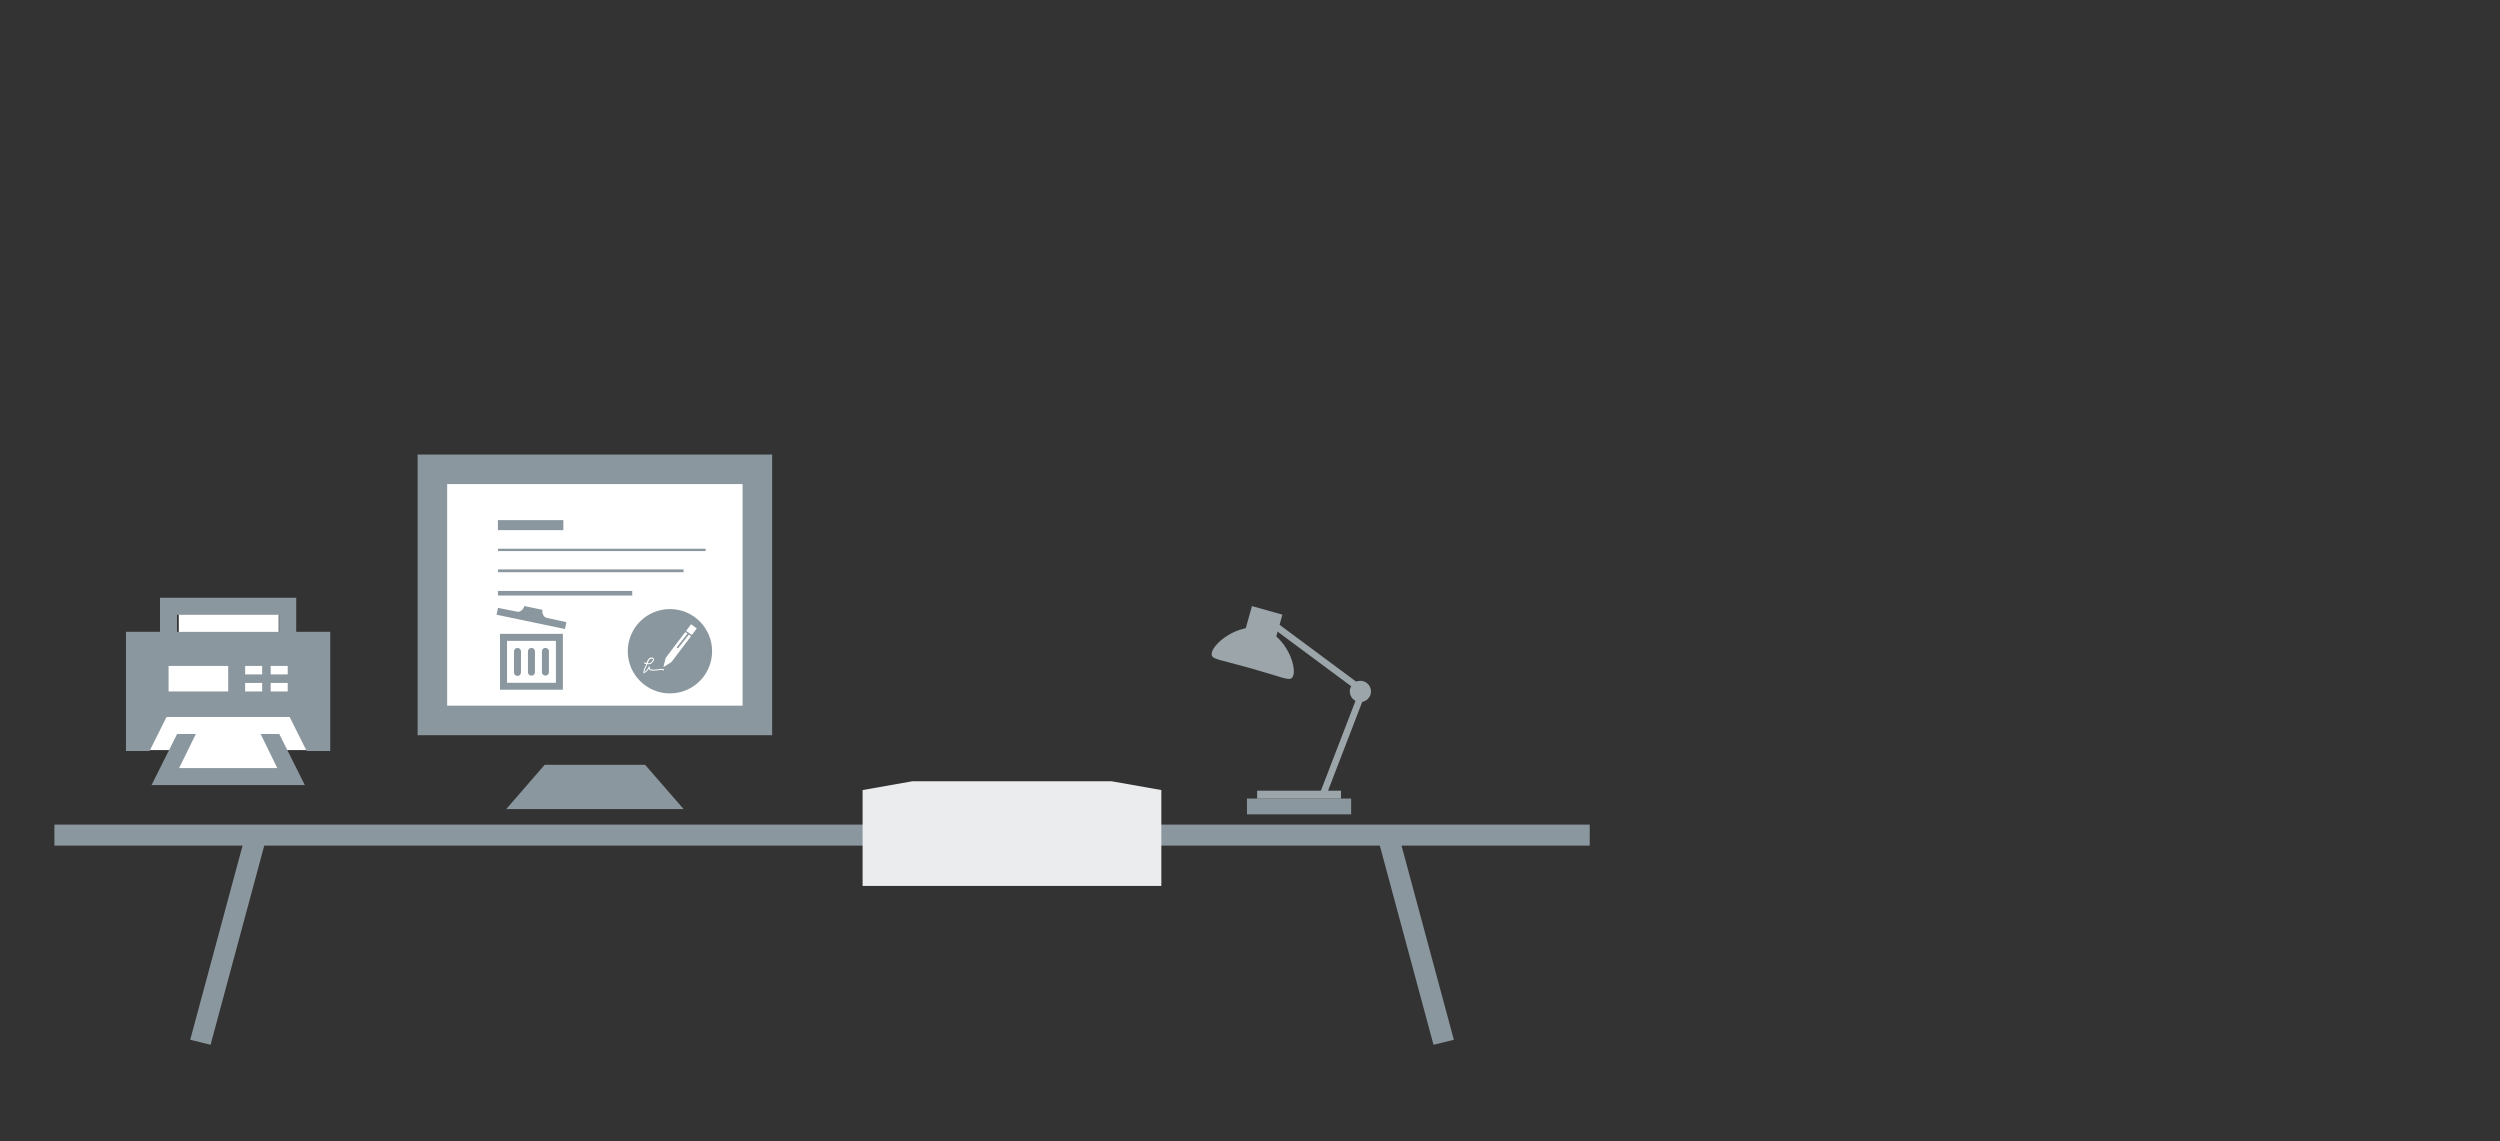<svg xmlns="http://www.w3.org/2000/svg" viewBox="0 0 954.46 435.64">
  <rect x="0" y="0" width="954.46" height="435.64" fill="#333333" stroke="none"/>
  <defs>
    <style>
      .cls-1 {
        fill: none;
      }

      .cls-2 {
        fill: #8b979e;
      }

      .cls-3 {
        fill: #9ba5aa;
      }

      .cls-4 {
        fill: #eaecee;
      }

      .cls-5 {
        fill: #fff;
      }
    </style>
  </defs>
  <g id="background-canvas">
    <rect class="cls-1" width="954.46" height="435.64"/>
  </g>
  <g id="Slide_3" data-name="Slide 3">
    <g id="Ebene_1" data-name="Ebene 1">
      <g id="Ebene_21" data-name="Ebene 21">
        <line class="cls-1" x1="253.22" y1="317.14" x2="703.02" y2="317.14"/>
      </g>
      <g id="Schreibtisch">
        <rect id="Tischplatte" class="cls-2" x="20.77" y="314.82" width="586.16" height="8.02"/>
        <g id="Tischbeine">
          <polygon id="Tischbein_links" data-name="Tischbein links" class="cls-2" points="101.61 320.16 80.39 398.88 72.62 396.97 93.84 318.25 101.61 320.16"/>
          <polygon id="Tischbein_rechts" data-name="Tischbein rechts" class="cls-2" points="526.07 320.16 547.29 398.88 555.06 396.97 533.84 318.25 526.07 320.16"/>
        </g>
      </g>
      <g id="Schreibtischlampe">
        <path class="cls-3" d="M462.6,250c.22,1.72,2.7,1.71,14.38,5,12.87,3.6,15.22,5.12,16.38,3.66,2.37-3-2.19-16-11.36-18.61S462.12,246.2,462.6,250Z"/>
        <rect class="cls-3" x="476.15" y="232.78" width="12.07" height="12.07" transform="translate(881.73 599.22) rotate(-164.3)"/>
        <rect class="cls-2" x="476.08" y="304.88" width="39.78" height="6.03" transform="translate(991.93 615.78) rotate(180)"/>
        <rect class="cls-3" x="479.95" y="301.86" width="32.03" height="3.01" transform="translate(991.93 606.74) rotate(180)"/>
        <rect class="cls-3" x="490.87" y="282.18" width="43.74" height="2.55" transform="translate(961.52 -93.16) rotate(111.06)"/>
        <circle class="cls-3" cx="519.37" cy="263.97" r="4.05"/>
        <rect class="cls-3" x="480.33" y="248.94" width="43.59" height="2.55" transform="translate(247.93 -249.9) rotate(36.57)"/>
      </g>
      <polygon id="Body_HG_grau" data-name="Body HG grau" class="cls-4" points="424.37 298.27 348.34 298.27 329.33 301.63 329.33 338.24 443.38 338.24 443.38 301.63 424.37 298.27"/>
      <rect id="PC_HG_weiss" data-name="PC HG weiss" class="cls-5" x="170.2" y="178.4" width="113.84" height="94.3"/>
      <path id="PC" class="cls-2" d="M159.44,173.54V280.69H294.79V173.54Zm124.07,95.87H170.72V184.82H283.51ZM246.3,292,261,308.89H193.28L207.93,292Zm-31.22-89.6h-25v-3.82h25Zm54.32,7.09H190.11v.9H269.4Zm-8.45,7.9H190.11v1.06H261Zm-19.57,8.23H190.11v1.74h51.27Z"/>
      <rect id="Drucker_HG_weiss" data-name="Drucker HG weiss" class="cls-5" x="52.32" y="246.63" width="69.75" height="39.74"/>
      <rect id="Drucker_HG_weiss-2" data-name="Drucker HG weiss" class="cls-5" x="68.26" y="230.59" width="38.13" height="67.38"/>
      <path id="Drucker" class="cls-2" d="M116.38,299.73H57.86l9.75-19.5h7.16l-6.39,13h37.48l-6.36-13h7.12Zm-59.29-13h-9V241.21h13v-13h52v13h13v45.52h-9l-6.51-13h-47Zm43-26h-6.5V264h6.5Zm0-6.5h-6.5v3.25h6.5Zm9.76,6.5h-6.51V264h6.51Zm0-6.5h-6.51v3.25h6.51Zm-42.27-13h39v-6.5h-39ZM64.36,264H87.12v-9.75H64.36Z"/>
      <circle class="cls-2" cx="255.77" cy="248.63" r="16.1"/>
      <g>
        <path class="cls-5" d="M264.29,242.26a.23.23,0,0,1-.31.07L262.11,241a.24.24,0,0,1,0-.32l1.58-2.17a.22.22,0,0,1,.31-.07l1.87,1.36a.22.22,0,0,1,0,.32Z"/>
        <path class="cls-5" d="M263.7,243.06l-7.31,9.65a.22.22,0,0,1-.1.09l0,0-2.69,1.71a.16.16,0,0,1-.2,0,.16.16,0,0,1-.06-.19l.8-3.08s0,0,0,0a.31.31,0,0,1,.05-.12l7.31-9.65a.22.22,0,0,1,.31-.07l.67.49-4,5.08a.32.32,0,1,0,.52.37l4-5.07.68.49A.22.22,0,0,1,263.7,243.06Z"/>
        <path class="cls-5" d="M247.25,253.19a2.13,2.13,0,0,0,1-.08,2.69,2.69,0,0,0,1-1.08.44.44,0,0,0,.05-.27c-.09-.21-.26-.43-.85-.22s-.9.94-1.17,1.65m-1.54,3.94-.05-.21a3.46,3.46,0,0,1,.53-2.16c.1-.19.18-.37.26-.54a5.79,5.79,0,0,0,.21-.6l0-.1a5.22,5.22,0,0,1-.87-.3l.17-.38a3.76,3.76,0,0,0,.84.28c.29-.82.71-1.72,1.44-2,.9-.31,1.25.15,1.37.46a.76.76,0,0,1-.05.6,3,3,0,0,1-1.21,1.29,2.47,2.47,0,0,1-1.28.1,1.42,1.42,0,0,0-.05.16c-.08.24-.16.46-.23.63l-.26.56a3.63,3.63,0,0,0-.53,1.66,4.91,4.91,0,0,0,1.65-2.11l.06-.11.38.17a.76.76,0,0,0,0,.77c.43.55,2.16.34,3.42.19a5.28,5.28,0,0,1,1.77-.07l.11,0,0,.11a.68.68,0,0,1-.09.52l-.35-.23a.13.13,0,0,0,0-.07,8.72,8.72,0,0,0-1.45.11c-1.51.18-3.22.39-3.8-.35a.82.82,0,0,1-.12-.2,3.38,3.38,0,0,1-1.77,1.71Z"/>
      </g>
      <g id="Mülltonne">
        <path id="Mülltonne-2" data-name="Mülltonne" class="cls-2" d="M198.9,248.71v8a1.33,1.33,0,1,1-2.66,0v-8a1.33,1.33,0,1,1,2.66,0Zm9.34-1.34a1.34,1.34,0,0,0-1.34,1.34v8a1.34,1.34,0,0,0,2.67,0v-8A1.34,1.34,0,0,0,208.24,247.37Zm-5.34,0a1.34,1.34,0,0,0-1.33,1.34v8a1.34,1.34,0,0,0,2.67,0v-8A1.34,1.34,0,0,0,202.9,247.37Zm5.78-11.49c-1.17-.25-1.83-1.88-1.58-3.06l-6.94-1.45c-.25,1.18-1.5,2.42-2.67,2.17l-7.37-1.47-.55,2.62,26.12,5.46.55-2.61ZM214.9,242v21.33h-24V242Zm-2.66,18.67v-16H193.57v16Z"/>
      </g>
    </g>
  </g>
</svg>
